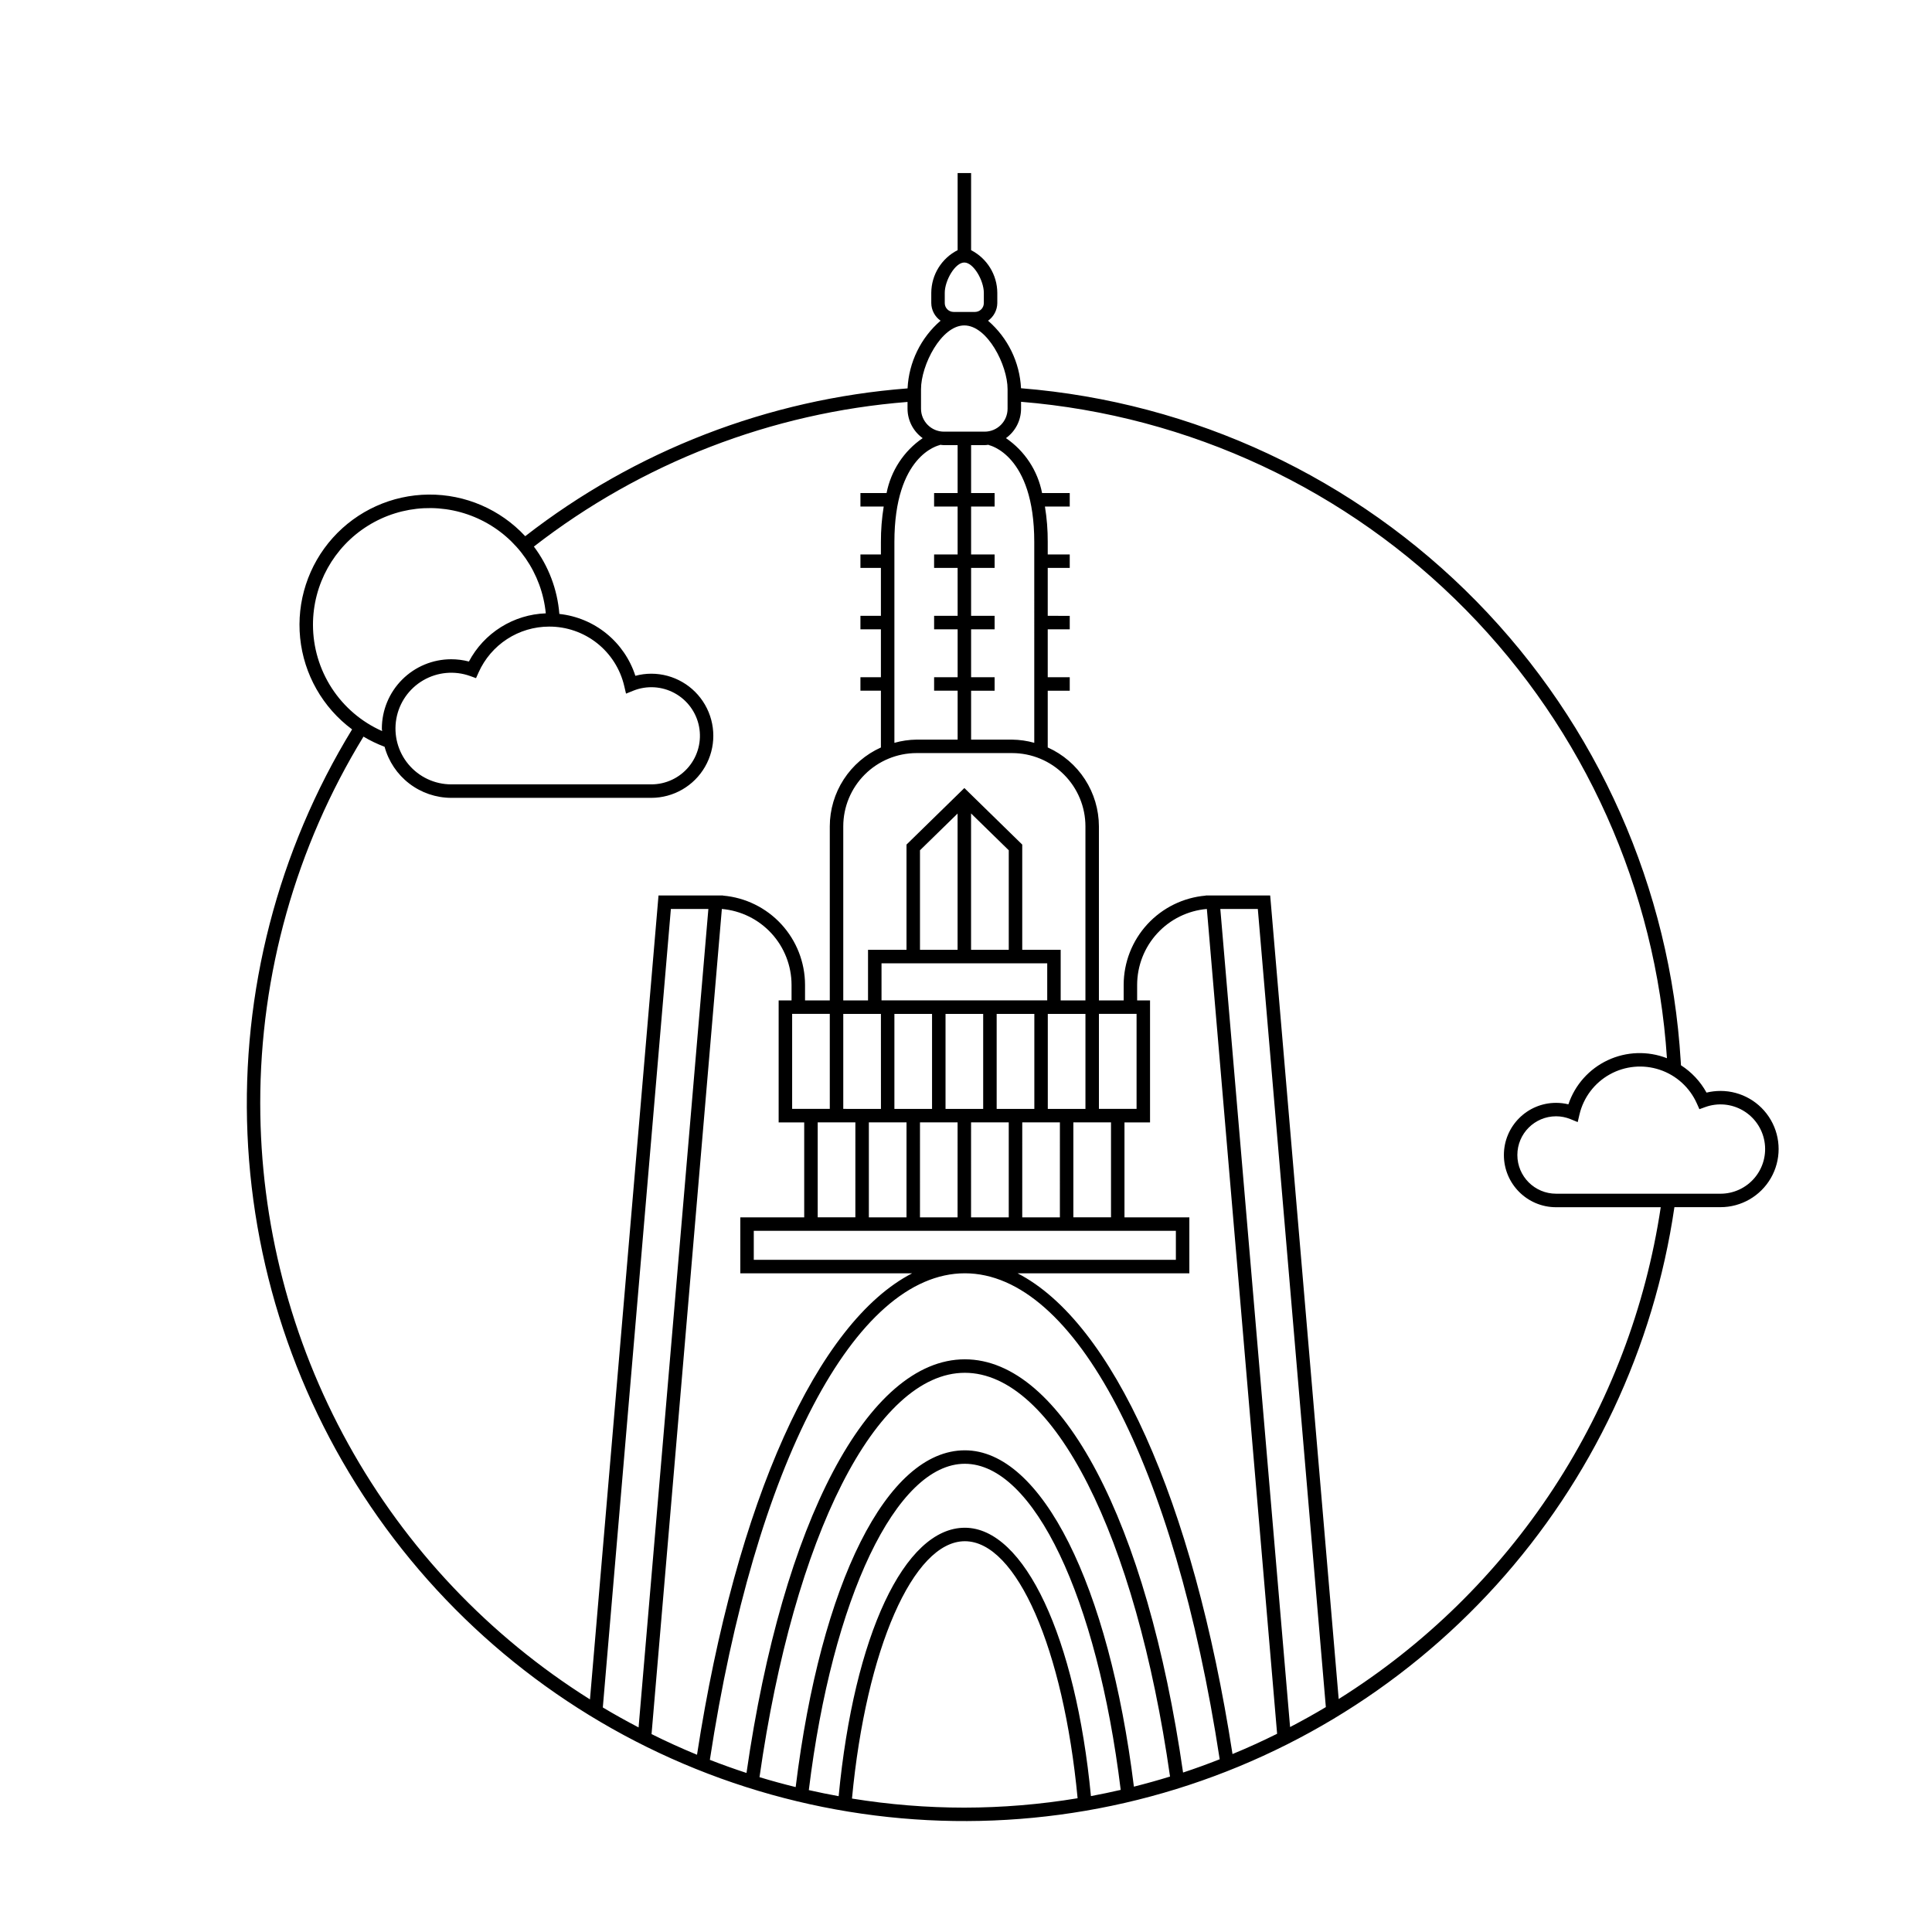<?xml version="1.0" encoding="UTF-8"?>
<!-- Uploaded to: ICON Repo, www.iconrepo.com, Generator: ICON Repo Mixer Tools -->
<svg fill="#000000" width="800px" height="800px" version="1.1" viewBox="144 144 512 512" xmlns="http://www.w3.org/2000/svg">
 <path d="m599.95 433.11c-1.25 0-2.492 0.148-3.707 0.441-1.617-2.941-3.945-5.434-6.773-7.246l-0.062-1.082c-2.766-45.801-21.977-89.066-54.098-121.83s-74.992-52.832-120.73-56.504c-0.344-6.91-3.504-13.375-8.738-17.895 1.516-1.074 2.43-2.809 2.453-4.668v-2.727c-0.031-4.766-2.707-9.121-6.945-11.301v-20.43h-3.57v20.426c-4.258 2.164-6.953 6.527-6.984 11.305v2.727c0.023 1.859 0.941 3.594 2.461 4.664-5.246 4.531-8.406 11.016-8.742 17.938-36.887 2.844-72.121 16.465-101.33 39.172-6.602-7.113-15.895-11.117-25.602-11.031-9.707 0.086-18.926 4.254-25.406 11.48-6.477 7.231-9.609 16.852-8.637 26.508 0.977 9.656 5.973 18.457 13.766 24.242-19.672 32.191-29.324 69.508-27.727 107.2 1.598 37.695 14.371 74.059 36.695 104.47 22.324 30.414 53.191 53.5 88.676 66.32 35.48 12.82 73.977 14.797 110.58 5.676 36.609-9.121 69.68-28.922 95-56.891 25.32-27.965 41.754-62.832 47.203-100.16h12.215c5.504 0 10.586-2.938 13.34-7.703 2.75-4.766 2.75-10.637 0-15.402-2.754-4.766-7.836-7.699-13.34-7.699zm-205.58-211.51c0-3.242 2.731-8.031 5.18-8.031s5.176 4.789 5.176 8.031v2.727c-0.004 1.293-1.051 2.336-2.344 2.34h-5.668 0.004c-1.297 0-2.344-1.047-2.348-2.34zm-6.293 25.535c0-6.367 5.363-16.895 11.473-16.895s11.469 10.527 11.469 16.895v5.18c-0.004 3.356-2.723 6.074-6.074 6.078h-10.793c-3.352-0.004-6.07-2.723-6.074-6.078zm50.352 194.3v25.172h-9.98v-25.172zm-3.203-3.57v-25.176h9.977v25.176zm-74.527 3.57h9.984l-0.004 25.172h-9.98zm-6.773-3.57v-25.176h9.977v25.176zm67.598-38.578v9.824h-43.914v-9.824zm-33.719-3.57v-26.387l9.965-9.73v36.117zm13.535 0v-36.148l9.992 9.762v26.387zm-13.535 45.723h9.965l-0.004 25.168h-9.965zm-6.781-3.57v-25.176h9.977v25.176zm13.551 0v-25.176h9.977v25.176zm6.766 3.57 9.988-0.004v25.172h-9.992zm6.785-3.57v-25.176h9.984v25.176zm6.781 3.57h9.977l-0.004 25.168h-9.977zm-33.879 0h3.207l-0.004 25.168h-9.977v-25.172h6.769zm-3.57-3.57-9.984-0.004v-25.176h9.977zm78.16 32.309v7.684h-111.86v-7.684zm-23.965-32.312h-9.977v-25.176h9.977zm-0.004-28.754h-6.559v-13.395h-10.188v-27.895l-15.336-14.988-15.336 14.988v27.891l-10.195 0.004v13.398l-6.562-0.004v-46.125c0.004-5.148 2.051-10.082 5.691-13.723 3.641-3.637 8.574-5.684 13.723-5.691h25.352c5.148 0.008 10.082 2.055 13.719 5.695 3.641 3.637 5.688 8.574 5.691 13.719zm-38.539-147.25c0.348 0.035 0.688 0.102 1.043 0.102h3.625v12.699h-6.234v3.57h6.234v12.695h-6.234v3.57h6.234l0.004 12.699h-6.234v3.57h6.234v12.699h-6.234v3.57h6.234v12.965l-10.895 0.004c-1.984 0.027-3.957 0.312-5.863 0.852v-53.23c0-22.965 11.609-25.594 12.102-25.695zm24.98 78.992v-0.004c-1.906-0.535-3.871-0.816-5.852-0.844h-10.887v-12.965h6.231v-3.57l-6.231-0.004v-12.699h6.231v-3.57h-6.231v-12.699h6.231v-3.57h-6.231v-12.695h6.231v-3.57h-6.231v-12.699h3.59c0.359-0.016 0.719-0.051 1.074-0.109l-0.016 0.078c0.121 0.023 12.09 2.504 12.09 25.691zm-191.15-31.27c-0.008-10.691 5.508-20.625 14.586-26.273 9.074-5.648 20.422-6.207 30.012-1.48 9.586 4.727 16.055 14.07 17.102 24.707-4.219 0.152-8.324 1.414-11.898 3.656-3.578 2.238-6.5 5.383-8.477 9.113-1.539-0.402-3.125-0.602-4.715-0.602-4.867 0.008-9.531 1.945-12.973 5.387-3.441 3.441-5.379 8.109-5.383 12.977 0 0.23 0.059 0.449 0.07 0.676v-0.004c-5.449-2.418-10.078-6.367-13.332-11.363-3.25-5-4.984-10.832-4.992-16.793zm62.574 0.469c4.609-0.02 9.09 1.531 12.707 4.387 3.613 2.859 6.156 6.863 7.203 11.352l0.477 2.027 1.93-0.781c3.566-1.43 7.582-1.188 10.953 0.652s5.746 5.09 6.473 8.863c0.727 3.773-0.27 7.672-2.715 10.633-2.445 2.961-6.086 4.676-9.93 4.676h-53.062c-4.363-0.012-8.496-1.949-11.297-5.297-2.801-3.344-3.981-7.758-3.227-12.055s3.367-8.039 7.141-10.23c3.773-2.191 8.32-2.606 12.426-1.129l1.559 0.562 0.68-1.516v-0.004c1.613-3.609 4.231-6.676 7.547-8.832s7.184-3.305 11.137-3.309zm-76.551 126.39c-0.02-34.316 9.453-67.969 27.363-97.234 1.781 1.062 3.652 1.961 5.594 2.691 1.051 3.875 3.348 7.297 6.531 9.742 3.184 2.445 7.082 3.777 11.098 3.793h53.062c5.871-0.012 11.289-3.148 14.223-8.234 2.934-5.086 2.934-11.348 0-16.434-2.934-5.086-8.352-8.223-14.223-8.234-1.43 0-2.856 0.188-4.234 0.562-1.414-4.387-4.07-8.273-7.644-11.184s-7.918-4.723-12.5-5.215c-0.516-6.473-2.856-12.66-6.75-17.855 28.559-22.168 62.98-35.492 99.02-38.328v1.801c0.012 3.09 1.5 5.988 4.012 7.793-4.981 3.406-8.414 8.633-9.566 14.555h-6.926v3.57h6.168c-0.504 3.106-0.754 6.246-0.742 9.395v3.301h-5.426v3.57h5.426v12.699h-5.426v3.57h5.426v12.699h-5.426v3.57h5.426v15.051c-4.027 1.812-7.449 4.746-9.852 8.453-2.406 3.711-3.688 8.031-3.695 12.449v46.129l-6.559 0.004v-4.144c-0.016-5.945-2.254-11.668-6.277-16.043-4.023-4.375-9.543-7.086-15.465-7.594l0.016-0.035h-17.105l-18.164 213.05c-26.734-16.781-48.773-40.07-64.055-67.688-15.285-27.617-23.309-58.664-23.328-90.227zm90.789 160.05 18.035-211.61h9.938l-18.496 216.9c-3.211-1.684-6.379-3.434-9.477-5.293zm12.914 7.059 18.633-218.67c5.031 0.438 9.719 2.742 13.137 6.461s5.32 8.586 5.332 13.637v4.144h-3.418v32.32h6.773v25.168h-16.934v14.824h45.539c-25.074 12.91-46.594 60.117-57.012 127.59-4.094-1.684-8.109-3.508-12.051-5.477zm82.898 19.488c-9.977-0.004-19.934-0.809-29.781-2.406 3.738-39.59 16.23-68.195 29.91-68.195 13.719 0 26.129 28.508 29.883 68.113-9.922 1.645-19.957 2.477-30.012 2.488zm33.543-3.066c-4.023-41.996-17.605-71.109-33.418-71.109-16.023 0-29.367 28.531-33.438 71.137-2.656-0.48-5.293-1.02-7.906-1.609 6.231-50.953 23.18-86.48 41.344-86.48 18.215 0 35.07 35.434 41.309 86.422-2.609 0.605-5.242 1.152-7.891 1.645zm11.387-2.496c-6.613-53.41-24.461-89.133-44.801-89.133-20.613 0-38.156 34.996-44.832 89.246-3.227-0.797-6.426-1.664-9.586-2.629 9.133-64.133 30.938-107.16 54.414-107.16 23.492 0 45.23 42.922 54.383 107-3.164 0.973-6.356 1.863-9.578 2.676zm13.031-3.738c-9.598-66.598-32.168-109.51-57.832-109.51-25.652 0-48.281 42.984-57.863 109.62-3.281-1.074-6.519-2.231-9.711-3.477 11.969-78.348 38.469-128.94 67.578-128.94 29.137 0 55.551 50.484 67.535 128.79-3.195 1.254-6.43 2.438-9.707 3.516zm13.102-4.902c-10.441-67.414-31.891-114.51-56.961-127.4h45.523v-14.824h-17.191v-25.172h6.773v-32.32h-3.418v-4.141c0.012-5.055 1.914-9.918 5.332-13.637 3.422-3.723 8.109-6.027 13.145-6.461l18.617 218.58c-3.867 1.926-7.809 3.719-11.82 5.375zm15.258-7.152-18.488-216.8h9.938l18.027 211.51c-3.102 1.863-6.273 3.606-9.477 5.289zm12.879-7.43-18.012-211.31-0.145-1.633-17.098-0.004 0.016 0.035c-5.926 0.508-11.441 3.219-15.469 7.594-4.023 4.375-6.262 10.098-6.273 16.043v4.144h-6.562v-46.133c-0.012-4.422-1.297-8.746-3.699-12.453-2.406-3.711-5.828-6.648-9.863-8.461v-15.035h5.832v-3.57l-5.832-0.004v-12.699l5.832 0.004v-3.57l-5.832-0.004v-12.699h5.832v-3.57h-5.832v-3.301c0.016-3.148-0.234-6.289-0.742-9.395h6.574v-3.57h-7.332c-1.148-5.926-4.586-11.156-9.574-14.559 2.508-1.801 4-4.699 4.004-7.789v-1.84c44.648 3.66 86.492 23.238 117.91 55.168 31.418 31.93 50.32 74.086 53.258 118.79-5.074-1.977-10.738-1.789-15.676 0.52-4.934 2.309-8.707 6.535-10.441 11.699-1.07-0.258-2.164-0.391-3.262-0.391-7.641 0-13.832 6.191-13.832 13.828 0 7.641 6.191 13.832 13.832 13.832h27.734c-3.992 26.594-13.684 52.008-28.414 74.508-14.73 22.496-34.152 41.539-56.934 55.828zm101.18-133.91-43.566-0.004c-5.668 0-10.262-4.59-10.262-10.258 0-5.664 4.594-10.258 10.262-10.258 1.301 0 2.586 0.254 3.793 0.742l1.934 0.793 0.477-2.035c1.066-4.504 3.977-8.352 8.023-10.602 4.043-2.254 8.848-2.699 13.238-1.234s7.961 4.707 9.84 8.938l0.676 1.516 1.559-0.566c3.289-1.188 6.934-0.863 9.957 0.891 3.023 1.754 5.121 4.754 5.723 8.195 0.605 3.441-0.344 6.977-2.59 9.652-2.25 2.68-5.562 4.227-9.059 4.227z"/>
</svg>